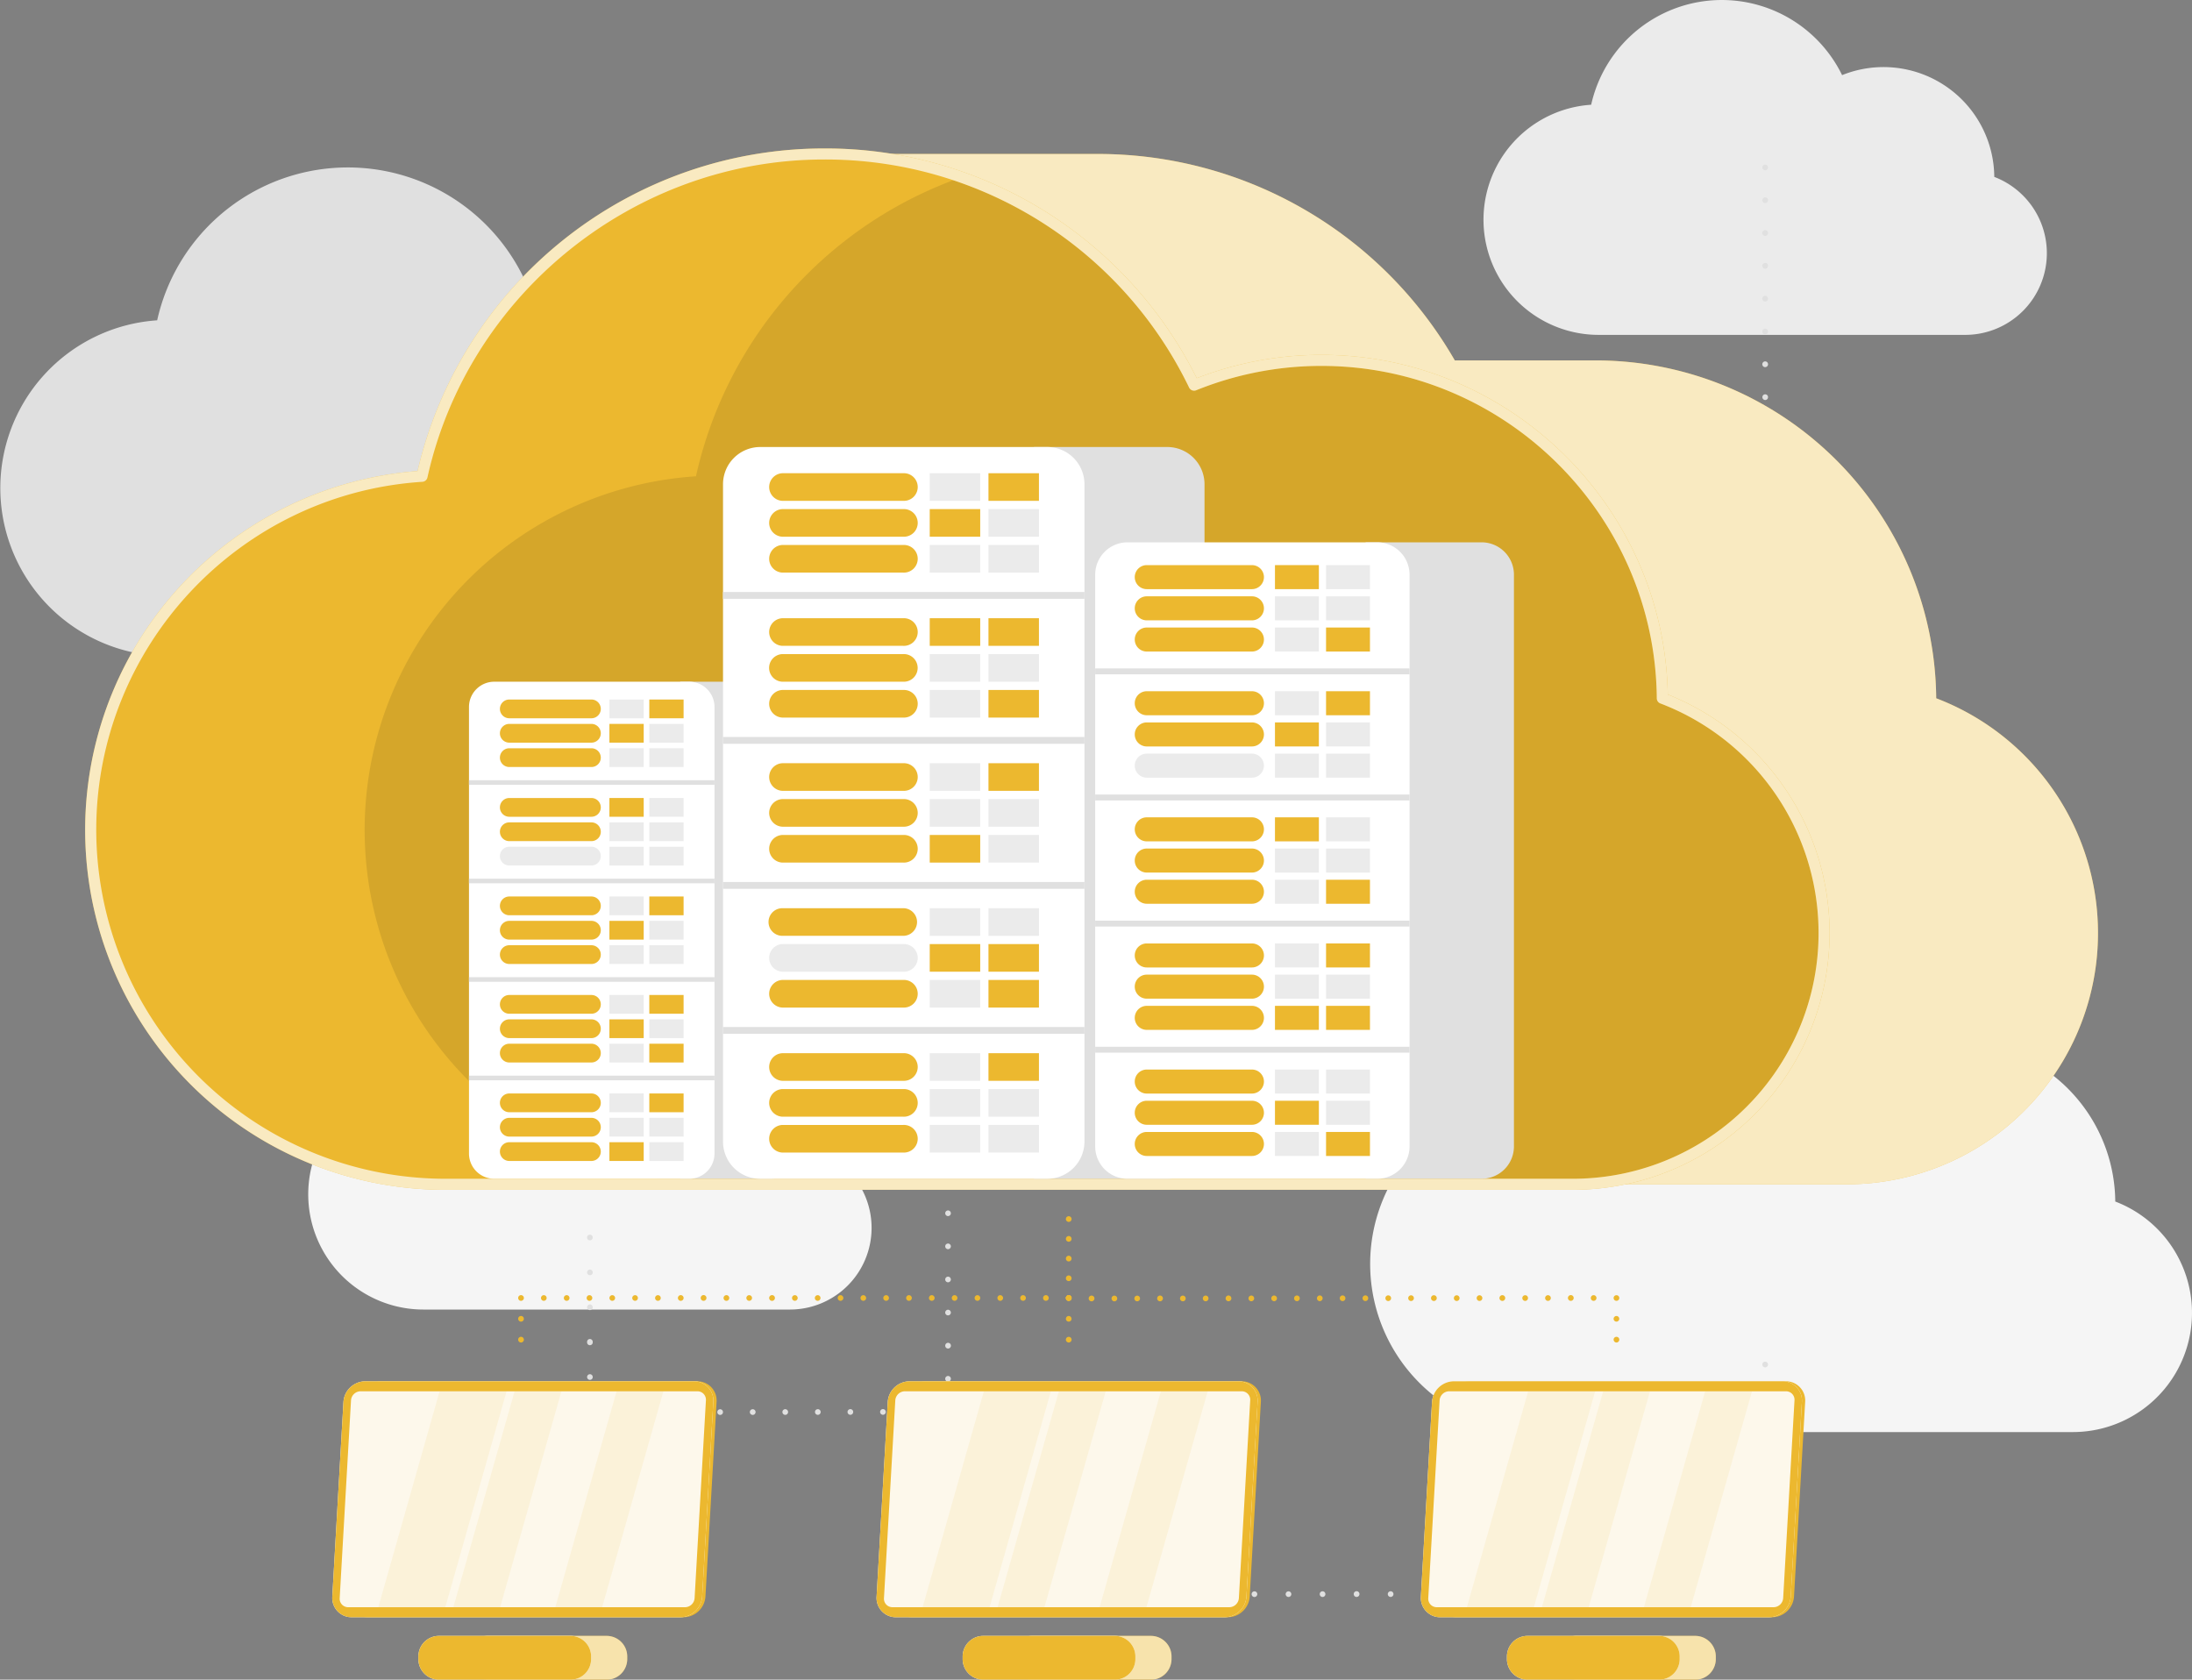 <svg xmlns="http://www.w3.org/2000/svg" xmlns:xlink="http://www.w3.org/1999/xlink" width="697.627" height="534.558" viewBox="0 0 697.627 534.558"><rect x="0" y="0" width="697.627" height="534.558" fill="#808080" stroke="none"/><defs><clipPath id="a"><rect width="697.627" height="534.558" fill="none"></rect></clipPath><clipPath id="c"><rect width="50.935" height="13.935" fill="none"></rect></clipPath><clipPath id="d"><rect width="116.57" height="68.726" fill="none"></rect></clipPath><clipPath id="e"><rect width="40.809" height="68.726" fill="none"></rect></clipPath><clipPath id="f"><rect width="34.387" height="68.726" fill="none"></rect></clipPath><clipPath id="h"><rect width="50.936" height="13.935" fill="none"></rect></clipPath><clipPath id="i"><rect width="116.569" height="68.726" fill="none"></rect></clipPath><clipPath id="j"><rect width="40.81" height="68.726" fill="none"></rect></clipPath><clipPath id="k"><rect width="34.386" height="68.726" fill="none"></rect></clipPath><clipPath id="n"><rect width="116.571" height="68.726" fill="none"></rect></clipPath><clipPath id="o"><rect width="40.808" height="68.726" fill="none"></rect></clipPath><clipPath id="r"><rect width="551.657" height="327.9" fill="none"></rect></clipPath><clipPath id="s"><path d="M121.405,129.654a112.78,112.78,0,0,0,7.34,225.321H487.657A79.956,79.956,0,0,0,516.128,200.3a108.436,108.436,0,0,0-149.021-99.646,131.054,131.054,0,0,0-245.7,29" transform="translate(-15.954 -27.078)" fill="none"></path></clipPath><clipPath id="t"><rect width="551.657" height="327.897" fill="none"></rect></clipPath><clipPath id="v"><rect width="555.17" height="331.412" fill="none"></rect></clipPath></defs><g clip-path="url(#a)"><g clip-path="url(#a)"><path d="M237.253,111.612a51.437,51.437,0,0,0-70.688-47.266A62.164,62.164,0,0,0,50.02,78.1,53.5,53.5,0,0,0,53.5,184.98H223.749a37.927,37.927,0,0,0,13.5-73.368" transform="translate(0 23.844)" fill="#e0e0e0"></path><path d="M478.142,248.057a51.437,51.437,0,0,0-70.688-47.266,62.164,62.164,0,0,0-116.545,13.754,53.5,53.5,0,0,0,3.482,106.879H464.638a37.927,37.927,0,0,0,13.5-73.368" transform="translate(195.064 134.332)" fill="#f5f5f5"></path><path d="M336.966,138.213A26.676,26.676,0,0,0,300.3,113.7a32.243,32.243,0,0,0-60.45,7.134,27.747,27.747,0,0,0,1.806,55.435h88.3a19.672,19.672,0,0,0,7.006-38.054" transform="translate(173.216 77.41)" fill="#e0e0e0"></path><path d="M423.451,56.3a35.244,35.244,0,0,0-48.437-32.388,42.6,42.6,0,0,0-79.86,9.425,36.657,36.657,0,0,0,2.387,73.236H414.2A25.989,25.989,0,0,0,423.451,56.3" transform="translate(211.252)" fill="#ebebeb"></path><path d="M216.772,227.7a35.244,35.244,0,0,0-48.437-32.388,42.6,42.6,0,0,0-79.86,9.425,36.657,36.657,0,0,0,2.387,73.236H207.519a25.989,25.989,0,0,0,9.253-50.273" transform="translate(43.89 138.79)" fill="#f5f5f5"></path><path d="M69.349,103.155a.926.926,0,0,1-.635-.271.773.773,0,0,1-.2-.29.784.784,0,0,1-.072-.344.863.863,0,0,1,.072-.362.773.773,0,0,1,.2-.29.952.952,0,0,1,.977-.2,1.145,1.145,0,0,1,.291.2.889.889,0,0,1,.271.652.811.811,0,0,1-.072.344.8.8,0,0,1-.2.29.922.922,0,0,1-.633.271" transform="translate(55.424 82.063)" fill="#e0e0e0"></path><path d="M68.444,137.674a.906.906,0,0,1,.9-.9.9.9,0,0,1,0,1.81.906.906,0,0,1-.9-.9m0-9.972a.906.906,0,0,1,.9-.9.9.9,0,0,1,.9.9.909.909,0,0,1-.9.9.918.918,0,0,1-.9-.9m0-9.972a.906.906,0,0,1,.9-.9.9.9,0,0,1,.9.9.909.909,0,0,1-.9.9.918.918,0,0,1-.9-.9m0-9.972a.906.906,0,0,1,.9-.9.9.9,0,0,1,.9.9.909.909,0,0,1-.9.9.918.918,0,0,1-.9-.9" transform="translate(55.424 86.527)" fill="#e0e0e0"></path><path d="M69.349,130.7a.779.779,0,0,1-.344-.072.947.947,0,0,1-.489-.489.734.734,0,0,1-.072-.344.784.784,0,0,1,.072-.344.654.654,0,0,1,.2-.29.834.834,0,0,1,.291-.2.9.9,0,0,1,.686,0,.818.818,0,0,1,.291.2.673.673,0,0,1,.2.29.811.811,0,0,1,.072.344.849.849,0,0,1-.271.633.639.639,0,0,1-.291.2.727.727,0,0,1-.342.072" transform="translate(55.424 104.376)" fill="#e0e0e0"></path><path d="M229.4,129.8a.9.9,0,0,1,.889-.9.923.923,0,0,1,.921.9.911.911,0,0,1-.921.9.893.893,0,0,1-.889-.9m-11.058,0a.9.9,0,1,1,1.792,0,.9.9,0,1,1-1.792,0m-11.056,0a.906.906,0,0,1,.9-.9.921.921,0,0,1,.9.9.909.909,0,0,1-.9.9.9.9,0,0,1-.9-.9m-11.076,0a.918.918,0,0,1,.9-.9.909.909,0,0,1,.9.9.9.9,0,0,1-.9.9.906.906,0,0,1-.9-.9m-11.059,0a.921.921,0,0,1,.9-.9.906.906,0,0,1,.9.9.9.9,0,0,1-.9.9.909.909,0,0,1-.9-.9m-11.058,0a.9.9,0,0,1,1.81,0,.9.9,0,1,1-1.81,0m-11.056,0a.9.9,0,0,1,1.81,0,.9.9,0,1,1-1.81,0m-11.059,0a.907.907,0,0,1,.9-.9.918.918,0,0,1,.9.9.906.906,0,0,1-.9.9.9.9,0,0,1-.9-.9m-11.058,0a.909.909,0,0,1,.9-.9.919.919,0,0,1,.9.9.908.908,0,0,1-.9.9.9.9,0,0,1-.9-.9m-11.058,0a.907.907,0,0,1,.9-.9.919.919,0,0,1,.9.9.908.908,0,0,1-.9.9.9.9,0,0,1-.9-.9m-11.076,0a.914.914,0,1,1,.9.9.908.908,0,0,1-.9-.9m-11.038,0a.895.895,0,1,1,1.79,0,.895.895,0,1,1-1.79,0m-11.076,0a.918.918,0,0,1,.9-.9.909.909,0,0,1,.9.9.9.9,0,0,1-.9.9.906.906,0,0,1-.9-.9m-11.059,0a.921.921,0,0,1,.9-.9.906.906,0,0,1,.9.9.9.9,0,0,1-.9.9.909.909,0,0,1-.9-.9m-11.058,0a.919.919,0,0,1,.9-.9.907.907,0,0,1,.9.9.9.9,0,0,1-.9.9.908.908,0,0,1-.9-.9" transform="translate(60.371 104.374)" fill="#e0e0e0"></path><path d="M167.129,130.7a.727.727,0,0,1-.342-.072.79.79,0,0,1-.308-.2.816.816,0,0,1-.183-.29.757.757,0,0,1-.072-.344.981.981,0,0,1,.255-.633.79.79,0,0,1,.308-.2.9.9,0,0,1,.686,0,.648.648,0,0,1,.291.2,1.116,1.116,0,0,1,.2.29,1.17,1.17,0,0,1,.072.344.928.928,0,0,1-.27.633.649.649,0,0,1-.291.2.774.774,0,0,1-.344.072" transform="translate(134.602 104.376)" fill="#e0e0e0"></path><path d="M166.224,162.434a.9.9,0,0,1,.9-.9.908.908,0,0,1,.9.9.92.92,0,0,1-.9.9.909.909,0,0,1-.9-.9m0-10.786a.9.9,0,0,1,.9-.9.9.9,0,1,1,0,1.81.9.9,0,0,1-.9-.9m0-10.786a.909.909,0,0,1,.9-.9.92.92,0,0,1,.9.9.908.908,0,0,1-.9.9.9.9,0,0,1-.9-.9m0-10.768a.9.9,0,0,1,.9-.9.9.9,0,1,1,0,1.81.9.9,0,0,1-.9-.9m0-10.786a.909.909,0,0,1,.9-.9.92.92,0,0,1,.9.9.908.908,0,0,1-.9.9.9.9,0,0,1-.9-.9m0-10.768a.9.9,0,0,1,.9-.9.908.908,0,0,1,.9.9.92.92,0,0,1-.9.9.909.909,0,0,1-.9-.9m0-10.786a.909.909,0,0,1,.9-.9.92.92,0,0,1,.9.9.908.908,0,0,1-.9.9.9.9,0,0,1-.9-.9m0-10.768a.9.9,0,0,1,.9-.9.908.908,0,0,1,.9.9.92.92,0,0,1-.9.9.909.909,0,0,1-.9-.9m0-10.786a.9.9,0,0,1,.9-.9.9.9,0,1,1,0,1.81.9.9,0,0,1-.9-.9" transform="translate(134.602 60.97)" fill="#e0e0e0"></path><path d="M167.129,71.16a1.047,1.047,0,0,1-.342-.072,1.662,1.662,0,0,1-.308-.2,1.015,1.015,0,0,1-.183-.29.811.811,0,0,1-.072-.344.892.892,0,0,1,.072-.362,1.015,1.015,0,0,1,.183-.29,1.662,1.662,0,0,1,.308-.2.9.9,0,0,1,.686,0,1.179,1.179,0,0,1,.291.2,1.009,1.009,0,0,1,.27.652.924.924,0,0,1-.9.9" transform="translate(134.602 56.146)" fill="#e0e0e0"></path><path d="M410.6,70.257a.911.911,0,0,1,.9-.923.914.914,0,0,1,0,1.828.908.908,0,0,1-.9-.9m-10.84,0a.9.9,0,1,1,.9.9.911.911,0,0,1-.9-.9m-10.841,0a.923.923,0,0,1,.9-.923.914.914,0,1,1-.9.923m-10.822,0a.9.9,0,1,1,.9.9.911.911,0,0,1-.9-.9m-10.839,0a.91.91,0,0,1,.9-.923.914.914,0,0,1,0,1.828.906.906,0,0,1-.9-.9m-10.842,0a.9.9,0,1,1,.9.9.912.912,0,0,1-.9-.9m-10.84,0a.924.924,0,0,1,.9-.923.914.914,0,0,1,0,1.828.921.921,0,0,1-.9-.9m-10.821,0a.91.91,0,0,1,.9-.923.914.914,0,0,1,0,1.828.906.906,0,0,1-.9-.9m-10.842,0a.912.912,0,0,1,.9-.923.914.914,0,0,1,0,1.828.908.908,0,0,1-.9-.9m-10.84,0a.924.924,0,0,1,.9-.923.914.914,0,0,1,0,1.828.921.921,0,0,1-.9-.9m-10.84,0a.927.927,0,0,1,.925-.923.914.914,0,0,1,0,1.828.924.924,0,0,1-.925-.9m-10.822,0a.912.912,0,0,1,.9-.923.914.914,0,0,1,0,1.828.908.908,0,0,1-.9-.9m-10.84,0a.9.9,0,1,1,.9.9.912.912,0,0,1-.9-.9m-10.841,0a.923.923,0,0,1,.9-.923.914.914,0,1,1-.9.923m-10.839,0a.913.913,0,1,1,.9.9.922.922,0,0,1-.9-.9m-10.824,0a.912.912,0,0,1,.9-.923.914.914,0,0,1,0,1.828.908.908,0,0,1-.9-.9m-10.84,0a.913.913,0,0,1,.9-.923.914.914,0,0,1,0,1.828.909.909,0,0,1-.9-.9m-10.839,0a.922.922,0,0,1,.9-.923.914.914,0,1,1-.9.923m-10.824,0a.9.9,0,1,1,.9.9.912.912,0,0,1-.9-.9m-10.84,0a.913.913,0,0,1,.9-.923.914.914,0,0,1,0,1.828.909.909,0,0,1-.9-.9m-10.84,0a.9.9,0,1,1,.9.9.912.912,0,0,1-.9-.9m-10.84,0a.923.923,0,0,1,.9-.923.914.914,0,1,1-.9.923m-10.822,0a.911.911,0,0,1,.9-.923.914.914,0,0,1,0,1.828.908.908,0,0,1-.9-.9" transform="translate(139.453 56.144)" fill="#e0e0e0"></path><path d="M310.829,71.157a.9.9,0,0,1-.9-.9.975.975,0,0,1,.255-.652,1.562,1.562,0,0,1,.288-.2.948.948,0,0,1,1,.2,1.229,1.229,0,0,1,.2.308,1.054,1.054,0,0,1,.054.344.911.911,0,0,1-.252.633.93.93,0,0,1-.635.271" transform="translate(250.966 56.149)" fill="#e0e0e0"></path><path d="M309.914,87.831a.914.914,0,1,1,.9.9.9.9,0,0,1-.9-.9m0-10.442a.914.914,0,1,1,.9.923.92.92,0,0,1-.9-.923m0-10.442a.914.914,0,1,1,.9.9.908.908,0,0,1-.9-.9m0-10.442a.914.914,0,1,1,.9.9.908.908,0,0,1-.9-.9m0-10.442a.914.914,0,1,1,.9.9.908.908,0,0,1-.9-.9m0-10.442a.914.914,0,1,1,.9.9.908.908,0,0,1-.9-.9" transform="translate(250.958 28.11)" fill="#e0e0e0"></path><path d="M310.829,30.748a.882.882,0,0,1-.65-.271.9.9,0,0,1-.255-.633,1.053,1.053,0,0,1,.054-.344,1.22,1.22,0,0,1,.2-.29.929.929,0,0,1,1.285,0,.911.911,0,0,1,.252.633,1.054,1.054,0,0,1-.054.344,1.114,1.114,0,0,1-.2.29.9.9,0,0,1-.635.271" transform="translate(250.966 23.444)" fill="#e0e0e0"></path><path d="M104.157,218.919a.913.913,0,0,1-.652-.253.9.9,0,0,1-.2-.308,1.058,1.058,0,0,1-.072-.344.922.922,0,0,1,.271-.633.95.95,0,0,1,.994-.2,1.016,1.016,0,0,1,.291.2.912.912,0,0,1,.253.633,1.1,1.1,0,0,1-.054.344,1.289,1.289,0,0,1-.2.308.958.958,0,0,1-.291.181.771.771,0,0,1-.342.072" transform="translate(83.595 175.816)" fill="#e0e0e0"></path><path d="M103.244,257.459a.9.9,0,1,1,.9.9.908.908,0,0,1-.9-.9m0-11.112a.9.9,0,1,1,1.792,0,.9.9,0,1,1-1.792,0m0-11.094a.9.9,0,1,1,.9.9.908.908,0,0,1-.9-.9m0-11.094a.9.9,0,1,1,.9.9.907.907,0,0,1-.9-.9" transform="translate(83.603 180.783)" fill="#e0e0e0"></path><path d="M104.157,249.592a.858.858,0,0,1-.652-.271.827.827,0,0,1-.2-.29,1.058,1.058,0,0,1-.072-.344,1.168,1.168,0,0,1,.072-.344.827.827,0,0,1,.2-.29.916.916,0,0,1,.994-.2.75.75,0,0,1,.291.2,1.166,1.166,0,0,1,.2.29,1.2,1.2,0,0,1,.054.344,1.1,1.1,0,0,1-.054.344,1.167,1.167,0,0,1-.2.29.75.75,0,0,1-.291.2.771.771,0,0,1-.342.072" transform="translate(83.595 200.648)" fill="#e0e0e0"></path><path d="M202.221,248.689a.908.908,0,0,1,.9-.9.9.9,0,0,1,0,1.81.908.908,0,0,1-.9-.9m-10.35,0a.9.9,0,0,1,.9-.9.9.9,0,0,1,0,1.81.9.9,0,0,1-.9-.9m-10.372,0a.909.909,0,0,1,.9-.9.9.9,0,0,1,0,1.81.909.909,0,0,1-.9-.9m-10.352,0a.9.9,0,0,1,.9-.9.9.9,0,0,1,0,1.81.9.9,0,0,1-.9-.9m-10.37,0a.9.9,0,0,1,.9-.9.9.9,0,0,1,0,1.81.9.9,0,0,1-.9-.9m-10.37,0a.912.912,0,0,1,.923-.9.905.905,0,0,1,0,1.81.911.911,0,0,1-.923-.9m-10.35,0a.9.9,0,0,1,.9-.9.9.9,0,0,1,0,1.81.9.9,0,0,1-.9-.9m-10.372,0a.909.909,0,0,1,.9-.9.9.9,0,1,1,0,1.81.909.909,0,0,1-.9-.9m-10.352,0a.9.9,0,0,1,.9-.9.9.9,0,1,1,0,1.81.9.9,0,0,1-.9-.9m-10.37,0a.908.908,0,0,1,.9-.9.9.9,0,0,1,0,1.81.908.908,0,0,1-.9-.9" transform="translate(88.235 200.647)" fill="#e0e0e0"></path><path d="M167.129,249.592a.727.727,0,0,1-.342-.072.791.791,0,0,1-.308-.2.816.816,0,0,1-.183-.29.757.757,0,0,1-.072-.344.906.906,0,0,1,.255-.633.79.79,0,0,1,.308-.2.9.9,0,0,1,.686,0,.648.648,0,0,1,.291.2.928.928,0,0,1,.27.633.785.785,0,0,1-.072.344.824.824,0,0,1-.2.29.649.649,0,0,1-.291.2.774.774,0,0,1-.344.072" transform="translate(134.602 200.649)" fill="#e0e0e0"></path><path d="M166.224,304.16a.9.9,0,0,1,.9-.9.908.908,0,0,1,.9.9.92.92,0,0,1-.9.9.909.909,0,0,1-.9-.9m0-10.533a.913.913,0,0,1,.9-.923.914.914,0,0,1,0,1.828.909.909,0,0,1-.9-.9m0-10.551a.909.909,0,0,1,.9-.9.92.92,0,0,1,.9.9.908.908,0,0,1-.9.9.9.9,0,0,1-.9-.9m0-10.533a.909.909,0,0,1,.9-.9.92.92,0,0,1,.9.9.908.908,0,0,1-.9.9.9.9,0,0,1-.9-.9m0-10.533a.9.9,0,0,1,.9-.9.908.908,0,0,1,.9.9.92.92,0,0,1-.9.9.909.909,0,0,1-.9-.9m0-10.533a.9.9,0,0,1,.9-.9.908.908,0,0,1,.9.9.92.92,0,0,1-.9.9.909.909,0,0,1-.9-.9m0-10.533a.9.9,0,0,1,.9-.9.908.908,0,0,1,.9.9.919.919,0,0,1-.9.9.909.909,0,0,1-.9-.9m0-10.551a.909.909,0,0,1,.9-.9.92.92,0,0,1,.9.9.908.908,0,0,1-.9.9.9.9,0,0,1-.9-.9m0-10.533a.9.9,0,0,1,.9-.9.9.9,0,1,1,0,1.81.9.9,0,0,1-.9-.9m0-10.533a.9.9,0,0,1,.9-.9.908.908,0,0,1,.9.9.92.92,0,0,1-.9.9.909.909,0,0,1-.9-.9m0-10.533a.9.9,0,0,1,.9-.9.908.908,0,0,1,.9.9.92.92,0,0,1-.9.9.909.909,0,0,1-.9-.9m0-10.551a.909.909,0,0,1,.9-.9.92.92,0,0,1,.9.9.908.908,0,0,1-.9.9.9.9,0,0,1-.9-.9m0-10.533a.9.9,0,0,1,.9-.9.9.9,0,1,1,0,1.81.9.9,0,0,1-.9-.9m0-10.533a.9.9,0,0,1,.9-.9.9.9,0,1,1,0,1.81.9.9,0,0,1-.9-.9" transform="translate(134.602 134.643)" fill="#e0e0e0"></path><path d="M167.129,162.262a1.047,1.047,0,0,1-.342-.072,1.068,1.068,0,0,1-.308-.2,1.015,1.015,0,0,1-.183-.29.81.81,0,0,1-.072-.344.95.95,0,0,1,.255-.652,1.014,1.014,0,0,1,.308-.181.9.9,0,0,1,.686,0,.8.8,0,0,1,.291.181,1.009,1.009,0,0,1,.27.652.784.784,0,0,1-.072.344,1.029,1.029,0,0,1-.2.29,1.18,1.18,0,0,1-.291.2,1.145,1.145,0,0,1-.344.072" transform="translate(134.602 129.932)" fill="#e0e0e0"></path><path d="M303.627,161.359a.906.906,0,0,1,.9-.9.9.9,0,0,1,.9.9.909.909,0,0,1-.9.9.918.918,0,0,1-.9-.9m-10.951,0a.915.915,0,0,1,1.83,0,.915.915,0,0,1-1.83,0m-10.947,0a.908.908,0,0,1,.9-.9.9.9,0,0,1,.9.9.907.907,0,0,1-.9.9.92.92,0,0,1-.9-.9m-10.933,0a.9.9,0,1,1,1.793,0,.9.9,0,1,1-1.793,0m-10.947,0a.9.9,0,0,1,.9-.9.909.909,0,0,1,.9.9.921.921,0,0,1-.9.9.906.906,0,0,1-.9-.9m-10.949,0a.9.9,0,0,1,.9-.9.909.909,0,0,1,.9.9.921.921,0,0,1-.9.9.906.906,0,0,1-.9-.9m-10.949,0a.9.9,0,0,1,.9-.9.909.909,0,0,1,.9.9.921.921,0,0,1-.9.9.908.908,0,0,1-.9-.9m-10.951,0a.909.909,0,0,1,.9-.9.9.9,0,0,1,.9.9.906.906,0,0,1-.9.9.921.921,0,0,1-.9-.9m-10.949,0a.9.9,0,1,1,1.81,0,.9.9,0,0,1-1.81,0m-10.947,0a.907.907,0,0,1,.9-.9.9.9,0,0,1,.9.9.908.908,0,0,1-.9.9.919.919,0,0,1-.9-.9m-10.949,0a.906.906,0,0,1,.9-.9.9.9,0,0,1,.9.9.907.907,0,0,1-.9.9.918.918,0,0,1-.9-.9m-10.931,0a.9.9,0,0,1,.9-.9.909.909,0,0,1,.9.9.921.921,0,0,1-.9.9.908.908,0,0,1-.9-.9m-10.949,0a.9.9,0,0,1,.9-.9.907.907,0,0,1,.9.9.919.919,0,0,1-.9.9.908.908,0,0,1-.9-.9" transform="translate(139.502 129.93)" fill="#e0e0e0"></path><path d="M251.809,162.268a.93.93,0,0,1-.635-.271,1.029,1.029,0,0,1-.2-.29,1.168,1.168,0,0,1-.072-.344,1.058,1.058,0,0,1,.072-.344.9.9,0,0,1,.2-.308.8.8,0,0,1,.291-.181.763.763,0,0,1,.686,0,1.014,1.014,0,0,1,.308.181.9.9,0,0,1,.183.308.734.734,0,0,1,.072.344.9.9,0,0,1-.255.633.994.994,0,0,1-.65.271" transform="translate(203.173 129.926)" fill="#e0e0e0"></path><path d="M250.9,170.386a.908.908,0,0,1,.9-.9.9.9,0,0,1,.9.9.909.909,0,0,1-.9.9.919.919,0,0,1-.9-.9m0-11.42a.908.908,0,0,1,.9-.9.9.9,0,1,1-.9.9m0-11.438a.919.919,0,0,1,.9-.9.909.909,0,0,1,.9.9.9.9,0,0,1-.9.9.908.908,0,0,1-.9-.9m0-11.42a.92.92,0,0,1,.9-.9.909.909,0,0,1,.9.9.9.9,0,0,1-.9.9.908.908,0,0,1-.9-.9" transform="translate(203.173 109.484)" fill="#e0e0e0"></path><path d="M251.809,130.7a.912.912,0,0,1-.635-.253,1.115,1.115,0,0,1-.2-.308,1.058,1.058,0,0,1-.072-.344,1.169,1.169,0,0,1,.072-.344.823.823,0,0,1,.2-.29.835.835,0,0,1,.291-.2.9.9,0,0,1,.686,0,.87.87,0,0,1,.308.2.816.816,0,0,1,.183.29.784.784,0,0,1,.072.344.871.871,0,0,1-.9.9" transform="translate(203.173 104.376)" fill="#e0e0e0"></path><path d="M310.829,241.263a.924.924,0,0,1-.65-.271.9.9,0,0,1-.255-.633.975.975,0,0,1,.255-.652.944.944,0,0,1,.994-.181,1,1,0,0,1,.291.181,1.229,1.229,0,0,1,.2.308,1.054,1.054,0,0,1,.054.344.911.911,0,0,1-.252.633.929.929,0,0,1-.635.271" transform="translate(250.966 193.903)" fill="#e0e0e0"></path><path d="M309.914,298.258a.914.914,0,1,1,.9.9.908.908,0,0,1-.9-.9m0-10.424a.914.914,0,0,1,1.828,0,.914.914,0,0,1-1.828,0m0-10.442a.914.914,0,1,1,.9.923.92.92,0,0,1-.9-.923m0-10.424a.914.914,0,1,1,.9.9.908.908,0,0,1-.9-.9m0-10.424a.914.914,0,1,1,.9.9.908.908,0,0,1-.9-.9m0-10.424a.914.914,0,0,1,1.828,0,.914.914,0,0,1-1.828,0" transform="translate(250.958 198.566)" fill="#e0e0e0"></path><path d="M310.829,281.588a.882.882,0,0,1-.65-.271.9.9,0,0,1-.255-.633,1.053,1.053,0,0,1,.054-.344,1.221,1.221,0,0,1,.2-.29.929.929,0,0,1,1.285,0,.911.911,0,0,1,.252.633,1.136,1.136,0,0,1-.054.344,1.114,1.114,0,0,1-.2.29.9.9,0,0,1-.635.271" transform="translate(250.966 226.565)" fill="#e0e0e0"></path><path d="M410.6,280.689a.9.9,0,0,1,.9-.9.9.9,0,0,1,0,1.81.9.9,0,0,1-.9-.9m-10.839,0a.9.9,0,0,1,.9-.9.9.9,0,1,1,0,1.81.9.9,0,0,1-.9-.9m-10.84,0a.9.9,0,1,1,.9.9.9.9,0,0,1-.9-.9m-10.841,0a.908.908,0,0,1,.9-.9.9.9,0,0,1,0,1.81.908.908,0,0,1-.9-.9m-10.822,0a.9.9,0,0,1,.9-.9.9.9,0,1,1,0,1.81.9.9,0,0,1-.9-.9m-10.841,0a.9.9,0,0,1,.9-.9.9.9,0,1,1,0,1.81.9.9,0,0,1-.9-.9m-10.84,0a.908.908,0,0,1,.9-.9.9.9,0,1,1,0,1.81.908.908,0,0,1-.9-.9m-10.84,0a.914.914,0,1,1,.923.9.911.911,0,0,1-.923-.9m-10.822,0a.9.9,0,0,1,.9-.9.9.9,0,1,1,0,1.81.9.9,0,0,1-.9-.9m-10.84,0a.9.9,0,1,1,.9.9.895.895,0,0,1-.9-.9m-10.84,0a.908.908,0,0,1,.9-.9.9.9,0,1,1,0,1.81.907.907,0,0,1-.9-.9m-10.841,0a.914.914,0,1,1,.9.9.908.908,0,0,1-.9-.9m-10.822,0a.9.9,0,0,1,.9-.9.9.9,0,0,1,0,1.81.9.9,0,0,1-.9-.9m-10.84,0a.9.9,0,1,1,.9.9.908.908,0,0,1-.9-.9m-10.841,0a.908.908,0,0,1,.9-.9.9.9,0,1,1,0,1.81.908.908,0,0,1-.9-.9m-10.822,0a.9.9,0,0,1,.9-.9.9.9,0,1,1,0,1.81.9.9,0,0,1-.9-.9m-10.84,0a.9.9,0,0,1,.9-.9.9.9,0,1,1,0,1.81.9.9,0,0,1-.9-.9m-10.841,0a.9.9,0,1,1,.9.9.9.9,0,0,1-.9-.9m-10.822,0a.9.9,0,1,1,.887.9.892.892,0,0,1-.887-.9m-10.84,0a.9.9,0,0,1,.9-.9.9.9,0,1,1,0,1.81.9.9,0,0,1-.9-.9m-10.842,0a.9.9,0,0,1,.9-.9.9.9,0,1,1,0,1.81.9.9,0,0,1-.9-.9m-10.839,0a.908.908,0,0,1,.9-.9.9.9,0,0,1,0,1.81.907.907,0,0,1-.9-.9m-10.84,0a.914.914,0,1,1,.9.9.906.906,0,0,1-.9-.9" transform="translate(139.445 226.559)" fill="#e0e0e0"></path><path d="M167.129,281.592a.727.727,0,0,1-.342-.072.79.79,0,0,1-.308-.2.931.931,0,0,1,0-1.267.79.79,0,0,1,.308-.2.9.9,0,0,1,.686,0,.648.648,0,0,1,.291.2,1.117,1.117,0,0,1,.2.29.853.853,0,0,1,0,.688,1.116,1.116,0,0,1-.2.29.649.649,0,0,1-.291.2.774.774,0,0,1-.344.072" transform="translate(134.602 226.561)" fill="#e0e0e0"></path><path d="M166.224,289.836a.9.9,0,0,1,.9-.9.9.9,0,1,1,0,1.81.9.9,0,0,1-.9-.9m0-11.583a.9.9,0,0,1,.9-.9.9.9,0,1,1,0,1.81.9.9,0,0,1-.9-.9m0-11.582a.9.9,0,0,1,.9-.9.9.9,0,1,1,0,1.81.9.9,0,0,1-.9-.9m0-11.583a.9.9,0,0,1,.9-.9.9.9,0,1,1,0,1.81.9.9,0,0,1-.9-.9" transform="translate(134.602 205.829)" fill="#e0e0e0"></path><path d="M167.129,249.592a.727.727,0,0,1-.342-.072.791.791,0,0,1-.308-.2.816.816,0,0,1-.183-.29.757.757,0,0,1-.072-.344.906.906,0,0,1,.255-.633.79.79,0,0,1,.308-.2.9.9,0,0,1,.686,0,.648.648,0,0,1,.291.2.928.928,0,0,1,.27.633.785.785,0,0,1-.072.344.824.824,0,0,1-.2.29.649.649,0,0,1-.291.2.774.774,0,0,1-.344.072" transform="translate(134.602 200.649)" fill="#e0e0e0"></path><path d="M167.129,130.7a.727.727,0,0,1-.342-.072.79.79,0,0,1-.308-.2.816.816,0,0,1-.183-.29.757.757,0,0,1-.072-.344.981.981,0,0,1,.255-.633.79.79,0,0,1,.308-.2.9.9,0,0,1,.686,0,.648.648,0,0,1,.291.2,1.116,1.116,0,0,1,.2.29,1.17,1.17,0,0,1,.072.344.928.928,0,0,1-.27.633.649.649,0,0,1-.291.2.774.774,0,0,1-.344.072" transform="translate(134.602 104.376)" fill="#e0e0e0"></path><path d="M166.224,170.386a.913.913,0,0,1,.9-.923.914.914,0,0,1,0,1.828.909.909,0,0,1-.9-.9m0-11.42a.9.9,0,0,1,.9-.9.908.908,0,0,1,.9.9.92.92,0,0,1-.9.9.909.909,0,0,1-.9-.9m0-11.438a.909.909,0,0,1,.9-.9.92.92,0,0,1,.9.9.908.908,0,0,1-.9.9.9.9,0,0,1-.9-.9m0-11.42a.909.909,0,0,1,.9-.9.92.92,0,0,1,.9.9.908.908,0,0,1-.9.9.9.9,0,0,1-.9-.9" transform="translate(134.602 109.484)" fill="#e0e0e0"></path><path d="M167.129,162.262a1.047,1.047,0,0,1-.342-.072,1.068,1.068,0,0,1-.308-.2,1.015,1.015,0,0,1-.183-.29.81.81,0,0,1-.072-.344.95.95,0,0,1,.255-.652,1.014,1.014,0,0,1,.308-.181.9.9,0,0,1,.686,0,.8.8,0,0,1,.291.181,1.009,1.009,0,0,1,.27.652.784.784,0,0,1-.072.344,1.029,1.029,0,0,1-.2.29,1.18,1.18,0,0,1-.291.2,1.145,1.145,0,0,1-.344.072" transform="translate(134.602 129.932)" fill="#e0e0e0"></path><path d="M61.251,311.429l3.549-61.97a7.033,7.033,0,0,1,6.933-6.557H172.291a6.124,6.124,0,0,1,6.182,6.557l-3.549,61.97a7.033,7.033,0,0,1-6.933,6.557H67.433a6.124,6.124,0,0,1-6.182-6.557" transform="translate(49.59 196.694)" fill="#ecb82f"></path><path d="M58.443,311.429l3.549-61.97a7.033,7.033,0,0,1,6.933-6.557h104.6a6.123,6.123,0,0,1,6.18,6.557l-3.549,61.97a7.033,7.033,0,0,1-6.933,6.557H64.625a6.124,6.124,0,0,1-6.182-6.557" transform="translate(47.316 196.694)" fill="#fff"></path><path d="M58.443,311.429l3.549-61.97a7.033,7.033,0,0,1,6.933-6.557h104.6a6.123,6.123,0,0,1,6.18,6.557l-3.549,61.97a7.033,7.033,0,0,1-6.933,6.557H64.625a6.124,6.124,0,0,1-6.182-6.557" transform="translate(47.316 196.694)" fill="#ecb82f"></path><path d="M82.159,295.052v-.82a6.557,6.557,0,0,1,6.557-6.557h37.822a6.557,6.557,0,0,1,6.557,6.557v.82a6.557,6.557,0,0,1-6.557,6.557H88.716a6.557,6.557,0,0,1-6.557-6.557" transform="translate(66.53 232.949)" fill="#ecb82f"></path><g transform="translate(148.689 520.623)" opacity="0.6"><g clip-path="url(#c)"><path d="M82.159,295.052v-.82a6.557,6.557,0,0,1,6.557-6.557h37.822a6.557,6.557,0,0,1,6.557,6.557v.82a6.557,6.557,0,0,1-6.557,6.557H88.716a6.557,6.557,0,0,1-6.557-6.557" transform="translate(-82.159 -287.674)" fill="#fff"></path></g></g><path d="M73.574,295.052v-.82a6.555,6.555,0,0,1,6.555-6.557h41.86a6.559,6.559,0,0,1,6.559,6.557v.82a6.559,6.559,0,0,1-6.559,6.557H80.129a6.555,6.555,0,0,1-6.555-6.557" transform="translate(59.578 232.949)" fill="#fff"></path><path d="M73.574,295.052v-.82a6.555,6.555,0,0,1,6.555-6.557h41.86a6.559,6.559,0,0,1,6.559,6.557v.82a6.559,6.559,0,0,1-6.559,6.557H80.129a6.555,6.555,0,0,1-6.555-6.557" transform="translate(59.578 232.949)" fill="#ecb82f"></path><g transform="translate(108.103 442.774)" opacity="0.9"><g clip-path="url(#d)"><path d="M169.636,313.384H62.464a2.7,2.7,0,0,1-2.726-2.892l3.605-62.942a3.1,3.1,0,0,1,3.057-2.892H173.572a2.7,2.7,0,0,1,2.725,2.892l-3.605,62.942a3.1,3.1,0,0,1-3.057,2.892" transform="translate(-59.733 -244.659)" fill="#fff"></path></g></g><g transform="translate(120.409 442.774)" opacity="0.1"><g clip-path="url(#e)"><path d="M87.845,313.384H66.533l19.5-68.726h21.312Z" transform="translate(-66.533 -244.658)" fill="#ecb82f"></path></g></g><g transform="translate(144.284 442.774)" opacity="0.1"><g clip-path="url(#f)"><path d="M94.616,313.384H79.725l19.5-68.726h14.889Z" transform="translate(-79.726 -244.658)" fill="#ecb82f"></path></g></g><g transform="translate(176.747 442.774)" opacity="0.1"><g clip-path="url(#f)"><path d="M112.554,313.384H97.663l19.5-68.726H132.05Z" transform="translate(-97.664 -244.658)" fill="#ecb82f"></path></g></g><path d="M156.967,311.429l3.549-61.97a7.033,7.033,0,0,1,6.933-6.557H268.007a6.124,6.124,0,0,1,6.182,6.557l-3.549,61.97a7.033,7.033,0,0,1-6.933,6.557H163.149a6.124,6.124,0,0,1-6.182-6.557" transform="translate(127.097 196.694)" fill="#ecb82f"></path><path d="M154.159,311.429l3.549-61.97a7.033,7.033,0,0,1,6.933-6.557h104.6a6.123,6.123,0,0,1,6.18,6.557l-3.549,61.97a7.033,7.033,0,0,1-6.933,6.557H160.341a6.124,6.124,0,0,1-6.182-6.557" transform="translate(124.824 196.694)" fill="#fff"></path><path d="M154.159,311.429l3.549-61.97a7.033,7.033,0,0,1,6.933-6.557h104.6a6.123,6.123,0,0,1,6.18,6.557l-3.549,61.97a7.033,7.033,0,0,1-6.933,6.557H160.341a6.124,6.124,0,0,1-6.182-6.557" transform="translate(124.824 196.694)" fill="#ecb82f"></path><path d="M177.876,295.052v-.82a6.557,6.557,0,0,1,6.557-6.557h37.822a6.557,6.557,0,0,1,6.557,6.557v.82a6.557,6.557,0,0,1-6.557,6.557H184.433a6.557,6.557,0,0,1-6.557-6.557" transform="translate(144.038 232.949)" fill="#ecb82f"></path><g transform="translate(321.914 520.623)" opacity="0.6"><g clip-path="url(#h)"><path d="M177.876,295.052v-.82a6.557,6.557,0,0,1,6.557-6.557h37.822a6.557,6.557,0,0,1,6.557,6.557v.82a6.557,6.557,0,0,1-6.557,6.557H184.433a6.557,6.557,0,0,1-6.557-6.557" transform="translate(-177.876 -287.674)" fill="#fff"></path></g></g><path d="M169.29,295.052v-.82a6.557,6.557,0,0,1,6.557-6.557H217.7a6.558,6.558,0,0,1,6.559,6.557v.82a6.558,6.558,0,0,1-6.559,6.557H175.847a6.557,6.557,0,0,1-6.557-6.557" transform="translate(137.085 232.949)" fill="#fff"></path><path d="M169.29,295.052v-.82a6.557,6.557,0,0,1,6.557-6.557H217.7a6.558,6.558,0,0,1,6.559,6.557v.82a6.558,6.558,0,0,1-6.559,6.557H175.847a6.557,6.557,0,0,1-6.557-6.557" transform="translate(137.085 232.949)" fill="#ecb82f"></path><g transform="translate(281.328 442.774)" opacity="0.9"><g clip-path="url(#i)"><path d="M265.352,313.384H158.18a2.7,2.7,0,0,1-2.726-2.892l3.605-62.942a3.1,3.1,0,0,1,3.057-2.892H269.288a2.7,2.7,0,0,1,2.725,2.892l-3.605,62.942a3.1,3.1,0,0,1-3.057,2.892" transform="translate(-155.451 -244.659)" fill="#fff"></path></g></g><g transform="translate(293.633 442.774)" opacity="0.1"><g clip-path="url(#j)"><path d="M183.561,313.384H162.25l19.5-68.726h21.312Z" transform="translate(-162.249 -244.658)" fill="#ecb82f"></path></g></g><g transform="translate(317.509 442.774)" opacity="0.1"><g clip-path="url(#k)"><path d="M190.332,313.384H175.441l19.5-68.726h14.889Z" transform="translate(-175.443 -244.658)" fill="#ecb82f"></path></g></g><g transform="translate(349.972 442.774)" opacity="0.1"><g clip-path="url(#k)"><path d="M208.27,313.384H193.379l19.5-68.726h14.889Z" transform="translate(-193.381 -244.658)" fill="#ecb82f"></path></g></g><path d="M252.684,311.429l3.549-61.97a7.033,7.033,0,0,1,6.933-6.557H363.724a6.124,6.124,0,0,1,6.182,6.557l-3.549,61.97a7.033,7.033,0,0,1-6.933,6.557H258.866a6.124,6.124,0,0,1-6.182-6.557" transform="translate(204.606 196.694)" fill="#ecb82f"></path><path d="M249.876,311.429l3.549-61.97a7.033,7.033,0,0,1,6.933-6.557h104.6a6.123,6.123,0,0,1,6.18,6.557l-3.549,61.97a7.031,7.031,0,0,1-6.933,6.557H256.058a6.124,6.124,0,0,1-6.182-6.557" transform="translate(202.332 196.694)" fill="#fff"></path><path d="M249.876,311.429l3.549-61.97a7.033,7.033,0,0,1,6.933-6.557h104.6a6.123,6.123,0,0,1,6.18,6.557l-3.549,61.97a7.031,7.031,0,0,1-6.933,6.557H256.058a6.124,6.124,0,0,1-6.182-6.557" transform="translate(202.332 196.694)" fill="#ecb82f"></path><path d="M273.592,295.052v-.82a6.557,6.557,0,0,1,6.557-6.557h37.822a6.557,6.557,0,0,1,6.557,6.557v.82a6.557,6.557,0,0,1-6.557,6.557H280.149a6.557,6.557,0,0,1-6.557-6.557" transform="translate(221.545 232.949)" fill="#ecb82f"></path><g transform="translate(495.137 520.623)" opacity="0.6"><g clip-path="url(#h)"><path d="M273.592,295.052v-.82a6.557,6.557,0,0,1,6.557-6.557h37.822a6.557,6.557,0,0,1,6.557,6.557v.82a6.557,6.557,0,0,1-6.557,6.557H280.149a6.557,6.557,0,0,1-6.557-6.557" transform="translate(-273.592 -287.674)" fill="#fff"></path></g></g><path d="M265.006,295.052v-.82a6.557,6.557,0,0,1,6.557-6.557h41.858a6.558,6.558,0,0,1,6.559,6.557v.82a6.558,6.558,0,0,1-6.559,6.557H271.563a6.557,6.557,0,0,1-6.557-6.557" transform="translate(214.593 232.949)" fill="#fff"></path><path d="M265.006,295.052v-.82a6.557,6.557,0,0,1,6.557-6.557h41.858a6.558,6.558,0,0,1,6.559,6.557v.82a6.558,6.558,0,0,1-6.559,6.557H271.563a6.557,6.557,0,0,1-6.557-6.557" transform="translate(214.593 232.949)" fill="#ecb82f"></path><g transform="translate(454.552 442.774)" opacity="0.9"><g clip-path="url(#n)"><path d="M361.069,313.384H253.9a2.7,2.7,0,0,1-2.725-2.892l3.605-62.942a3.1,3.1,0,0,1,3.057-2.892H365.005a2.7,2.7,0,0,1,2.726,2.892l-3.605,62.942a3.1,3.1,0,0,1-3.057,2.892" transform="translate(-251.166 -244.659)" fill="#fff"></path></g></g><g transform="translate(466.858 442.774)" opacity="0.1"><g clip-path="url(#o)"><path d="M279.278,313.384H257.966l19.5-68.726h21.312Z" transform="translate(-257.966 -244.658)" fill="#ecb82f"></path></g></g><g transform="translate(490.732 442.774)" opacity="0.1"><g clip-path="url(#f)"><path d="M286.048,313.384H271.158l19.5-68.726h14.889Z" transform="translate(-271.158 -244.658)" fill="#ecb82f"></path></g></g><g transform="translate(523.196 442.774)" opacity="0.1"><g clip-path="url(#f)"><path d="M303.986,313.384H289.1l19.5-68.726h14.889Z" transform="translate(-289.096 -244.658)" fill="#ecb82f"></path></g></g><path d="M92.029,236.9a1.058,1.058,0,0,1-.344-.072,1.8,1.8,0,0,1-.308-.2.972.972,0,0,1-.181-.29.84.84,0,0,1-.072-.344.916.916,0,0,1,.253-.652.953.953,0,0,1,1-.2.827.827,0,0,1,.29.2.758.758,0,0,1,.2.29.81.81,0,0,1,.072.362.84.84,0,0,1-.072.344.758.758,0,0,1-.2.29.9.9,0,0,1-.633.271" transform="translate(73.789 190.36)" fill="#ecb82f"></path><path d="M91.124,232.319a.9.9,0,0,1,1.81,0,.9.9,0,1,1-1.81,0" transform="translate(73.789 187.391)" fill="#ecb82f"></path><path d="M92.029,229.562a.918.918,0,0,1-.652-.271A.788.788,0,0,1,91.2,229a.735.735,0,0,1-.072-.344.9.9,0,0,1,.253-.633.918.918,0,0,1,1-.2.827.827,0,0,1,.29.2.643.643,0,0,1,.2.29.785.785,0,0,1,.072.344.735.735,0,0,1-.072.344.965.965,0,0,1-.489.489.784.784,0,0,1-.344.072" transform="translate(73.789 184.429)" fill="#ecb82f"></path><path d="M254.936,228.659a.9.9,0,1,1,.887.9.892.892,0,0,1-.887-.9m-7.275,0a.921.921,0,0,1,.9-.9.906.906,0,0,1,.9.9.9.9,0,0,1-.9.9.909.909,0,0,1-.9-.9m-7.257,0a.907.907,0,0,1,.9-.9.92.92,0,0,1,.9.9.908.908,0,0,1-.9.9.9.9,0,0,1-.9-.9m-7.255,0a.895.895,0,1,1,1.79,0,.895.895,0,1,1-1.79,0m-7.277,0a.921.921,0,0,1,.9-.9.908.908,0,0,1,.9.9.9.9,0,0,1-.9.9.909.909,0,0,1-.9-.9m-7.257,0a.907.907,0,0,1,.9-.9.919.919,0,0,1,.9.9.908.908,0,0,1-.9.9.9.9,0,0,1-.9-.9m-7.255,0a.906.906,0,0,1,.9-.9.921.921,0,0,1,.9.9.909.909,0,0,1-.9.9.9.9,0,0,1-.9-.9m-7.277,0a.921.921,0,0,1,.9-.9.908.908,0,0,1,.9.9.9.9,0,0,1-.9.9.909.909,0,0,1-.9-.9m-7.257,0a.908.908,0,0,1,.9-.9.92.92,0,0,1,.9.9.908.908,0,0,1-.9.9.9.9,0,0,1-.9-.9m-7.255,0a.906.906,0,0,1,.9-.9.921.921,0,0,1,.9.9.909.909,0,0,1-.9.9.9.9,0,0,1-.9-.9m-7.277,0a.921.921,0,0,1,.9-.9.908.908,0,0,1,.9.9.9.9,0,0,1-.9.9.909.909,0,0,1-.9-.9m-7.257,0a.908.908,0,0,1,.9-.9.92.92,0,0,1,.9.9.908.908,0,0,1-.9.9.9.9,0,0,1-.9-.9m-7.275,0a.915.915,0,0,1,1.83,0,.915.915,0,0,1-1.83,0m-7.257,0a.919.919,0,0,1,.9-.9.908.908,0,0,1,.9.9.9.9,0,0,1-.9.9.907.907,0,0,1-.9-.9m-7.257,0a.9.9,0,1,1,1.81,0,.9.9,0,1,1-1.81,0m-7.275,0a.914.914,0,1,1,.9.9.908.908,0,0,1-.9-.9m-7.257,0a.9.9,0,1,1,1.81,0,.9.9,0,0,1-1.81,0m-7.257,0a.908.908,0,0,1,.9-.9.92.92,0,0,1,.9.9.908.908,0,0,1-.9.9.9.9,0,0,1-.9-.9m-7.275,0a.92.92,0,0,1,.9-.9.908.908,0,0,1,.9.9.9.9,0,0,1-.9.9.908.908,0,0,1-.9-.9m-7.257,0a.92.92,0,0,1,.9-.9.908.908,0,0,1,.9.9.9.9,0,0,1-.9.9.908.908,0,0,1-.9-.9m-7.257,0a.908.908,0,0,1,.9-.9.92.92,0,0,1,.9.9.908.908,0,0,1-.9.9.9.9,0,0,1-.9-.9m-7.257,0a.9.9,0,1,1,.889.9.893.893,0,0,1-.889-.9m-7.275,0a.92.92,0,0,1,.9-.9.908.908,0,0,1,.9.9.9.9,0,0,1-.9.9.908.908,0,0,1-.9-.9" transform="translate(77.036 184.427)" fill="#ecb82f"></path><path d="M188.349,229.562a.734.734,0,0,1-.344-.072.8.8,0,0,1-.291-.181.835.835,0,0,1-.2-.308.735.735,0,0,1-.072-.344.785.785,0,0,1,.072-.344.773.773,0,0,1,.2-.29.834.834,0,0,1,.291-.2.9.9,0,0,1,.686,0,.818.818,0,0,1,.291.2.849.849,0,0,1,.271.633.758.758,0,0,1-.072.344.864.864,0,0,1-.2.308.781.781,0,0,1-.291.181.727.727,0,0,1-.342.072" transform="translate(151.786 184.429)" fill="#ecb82f"></path><path d="M188.349,229.562a.734.734,0,0,1-.344-.072.8.8,0,0,1-.291-.181.835.835,0,0,1-.2-.308.735.735,0,0,1-.072-.344.785.785,0,0,1,.072-.344.773.773,0,0,1,.2-.29.834.834,0,0,1,.291-.2.9.9,0,0,1,.686,0,.818.818,0,0,1,.291.2.849.849,0,0,1,.271.633.758.758,0,0,1-.072.344.864.864,0,0,1-.2.308.781.781,0,0,1-.291.181.727.727,0,0,1-.342.072" transform="translate(151.786 184.429)" fill="#ecb82f"></path><path d="M187.444,230.809a.906.906,0,0,1,.9-.9.9.9,0,1,1,0,1.81.906.906,0,0,1-.9-.9m0-6.28a.906.906,0,0,1,.9-.9.9.9,0,1,1,0,1.81.906.906,0,0,1-.9-.9m0-6.28a.906.906,0,0,1,.9-.9.9.9,0,1,1,0,1.81.906.906,0,0,1-.9-.9" transform="translate(151.786 175.998)" fill="#ecb82f"></path><path d="M188.349,215.685a.853.853,0,0,1-.635-.271.654.654,0,0,1-.2-.29.785.785,0,0,1-.072-.344.735.735,0,0,1,.072-.344.711.711,0,0,1,.2-.308.8.8,0,0,1,.291-.181.825.825,0,0,1,.686,0,.781.781,0,0,1,.291.181.864.864,0,0,1,.2.308.757.757,0,0,1,.072.344.811.811,0,0,1-.072.344.673.673,0,0,1-.2.29.849.849,0,0,1-.633.271" transform="translate(151.786 173.187)" fill="#ecb82f"></path><path d="M188.349,229.562a.734.734,0,0,1-.344-.072.8.8,0,0,1-.291-.181.835.835,0,0,1-.2-.308.735.735,0,0,1-.072-.344.785.785,0,0,1,.072-.344.773.773,0,0,1,.2-.29.834.834,0,0,1,.291-.2.9.9,0,0,1,.686,0,.818.818,0,0,1,.291.2.849.849,0,0,1,.271.633.758.758,0,0,1-.072.344.864.864,0,0,1-.2.308.781.781,0,0,1-.291.181.727.727,0,0,1-.342.072" transform="translate(151.786 184.429)" fill="#ecb82f"></path><path d="M187.444,232.319a.918.918,0,0,1,.9-.9.909.909,0,0,1,.9.9.9.9,0,0,1-.9.9.906.906,0,0,1-.9-.9" transform="translate(151.786 187.391)" fill="#ecb82f"></path><path d="M188.349,236.893a.926.926,0,0,1-.635-.271.774.774,0,0,1-.2-.29.811.811,0,0,1-.072-.362.785.785,0,0,1,.072-.344.774.774,0,0,1,.2-.29.927.927,0,0,1,1.269,0,.8.8,0,0,1,.2.29.811.811,0,0,1,.072.344.836.836,0,0,1-.072.362.8.8,0,0,1-.2.29.922.922,0,0,1-.633.271" transform="translate(151.786 190.364)" fill="#ecb82f"></path><path d="M284.669,236.893a.922.922,0,0,1-.633-.271,1.011,1.011,0,0,1-.271-.652.906.906,0,0,1,1.54-.633.773.773,0,0,1,.2.29.784.784,0,0,1,.072.344.924.924,0,0,1-.9.923" transform="translate(229.782 190.364)" fill="#ecb82f"></path><path d="M283.764,232.319a.919.919,0,0,1,.9-.9.907.907,0,0,1,.9.9.9.9,0,0,1-.9.9.908.908,0,0,1-.9-.9" transform="translate(229.782 187.391)" fill="#ecb82f"></path><path d="M284.669,229.558a.9.9,0,0,1-.633-.253,1.011,1.011,0,0,1-.271-.652.93.93,0,0,1,.271-.633.909.909,0,0,1,1.269,0,.854.854,0,0,1,.27.633.924.924,0,0,1-.27.652.905.905,0,0,1-.635.253" transform="translate(229.782 184.433)" fill="#ecb82f"></path><path d="M351.256,228.659a.9.9,0,0,1,.9-.9.9.9,0,0,1,0,1.81.9.9,0,0,1-.9-.9m-7.275,0a.914.914,0,1,1,.923.9.911.911,0,0,1-.923-.9m-7.257,0a.907.907,0,0,1,.9-.9.9.9,0,1,1,0,1.81.907.907,0,0,1-.9-.9m-7.257,0a.9.9,0,0,1,.9-.9.9.9,0,0,1,0,1.81.9.9,0,0,1-.9-.9m-7.275,0a.914.914,0,1,1,.9.9.908.908,0,0,1-.9-.9m-7.259,0a.909.909,0,0,1,.9-.9.9.9,0,0,1,0,1.81.909.909,0,0,1-.9-.9m-7.255,0a.9.9,0,0,1,.9-.9.9.9,0,0,1,0,1.81.9.9,0,0,1-.9-.9m-7.275,0a.914.914,0,1,1,.9.9.908.908,0,0,1-.9-.9m-7.257,0a.908.908,0,0,1,.9-.9.9.9,0,1,1,0,1.81.908.908,0,0,1-.9-.9m-7.257,0a.9.9,0,0,1,.9-.9.9.9,0,0,1,0,1.81.9.9,0,0,1-.9-.9m-7.275,0a.908.908,0,0,1,.9-.9.9.9,0,0,1,0,1.81.908.908,0,0,1-.9-.9m-7.257,0a.908.908,0,0,1,.9-.9.9.9,0,1,1,0,1.81.908.908,0,0,1-.9-.9m-7.257,0a.9.9,0,0,1,.9-.9.9.9,0,1,1,0,1.81.9.9,0,0,1-.9-.9m-7.275,0a.908.908,0,0,1,.9-.9.9.9,0,0,1,0,1.81.908.908,0,0,1-.9-.9m-7.257,0a.908.908,0,0,1,.9-.9.9.9,0,1,1,0,1.81.908.908,0,0,1-.9-.9m-7.257,0a.9.9,0,0,1,.9-.9.9.9,0,1,1,0,1.81.9.9,0,0,1-.9-.9m-7.275,0a.914.914,0,1,1,.9.9.906.906,0,0,1-.9-.9m-7.257,0a.908.908,0,0,1,.9-.9.9.9,0,1,1,0,1.81.908.908,0,0,1-.9-.9m-7.259,0a.9.9,0,0,1,.9-.9.9.9,0,1,1,0,1.81.9.9,0,0,1-.9-.9m-7.273,0a.914.914,0,1,1,.9.9.908.908,0,0,1-.9-.9m-7.257,0a.9.9,0,1,1,.9.9.9.9,0,0,1-.9-.9m-7.257,0a.9.9,0,0,1,.9-.9.9.9,0,1,1,0,1.81.9.9,0,0,1-.9-.9m-7.275,0a.914.914,0,1,1,.9.9.906.906,0,0,1-.9-.9" transform="translate(155.033 184.427)" fill="#ecb82f"></path><path d="M188.349,229.562a.734.734,0,0,1-.344-.072.8.8,0,0,1-.291-.181.835.835,0,0,1-.2-.308.735.735,0,0,1-.072-.344.785.785,0,0,1,.072-.344.773.773,0,0,1,.2-.29.834.834,0,0,1,.291-.2.9.9,0,0,1,.686,0,.818.818,0,0,1,.291.2.849.849,0,0,1,.271.633.758.758,0,0,1-.072.344.864.864,0,0,1-.2.308.781.781,0,0,1-.291.181.727.727,0,0,1-.342.072" transform="translate(151.786 184.429)" fill="#ecb82f"></path><path d="M564.295,200.3A108.44,108.44,0,0,0,455.868,92.775h-44.79a130.98,130.98,0,0,0-113.6-65.7H210.312V60.312a130.976,130.976,0,0,0-40.74,69.343,112.78,112.78,0,0,0,7.342,225.321H535.824A79.957,79.957,0,0,0,564.295,200.3" transform="translate(51.923 21.926)" fill="#ecb82f"></path><g transform="translate(116.045 49.003)" opacity="0.7"><g clip-path="url(#r)"><path d="M564.295,200.3A108.44,108.44,0,0,0,455.868,92.775h-44.79a130.98,130.98,0,0,0-113.6-65.7H210.312V60.312a130.976,130.976,0,0,0-40.74,69.343,112.78,112.78,0,0,0,7.342,225.321H535.824A79.957,79.957,0,0,0,564.295,200.3" transform="translate(-64.122 -27.077)" fill="#fff"></path></g></g><path d="M516.128,200.3a108.434,108.434,0,0,0-149.02-99.644,131.054,131.054,0,0,0-245.7,29,112.78,112.78,0,0,0,7.342,225.321H487.657A79.957,79.957,0,0,0,516.128,200.3" transform="translate(12.919 21.926)" fill="#ecb82f"></path></g><g transform="translate(28.873 49.005)"><g clip-path="url(#s)"><g transform="translate(87.172 0)" opacity="0.1"><g transform="translate(0)"><g clip-path="url(#t)"><path d="M564.295,200.3a108.434,108.434,0,0,0-149.02-99.644,131.054,131.054,0,0,0-245.7,29,112.78,112.78,0,0,0,7.342,225.321H535.824A79.957,79.957,0,0,0,564.295,200.3" transform="translate(-64.122 -27.079)"></path></g></g></g></g></g><g clip-path="url(#a)"><path d="M488.441,357.518H129.532a114.537,114.537,0,0,1-8.766-228.74A132.831,132.831,0,0,1,250.1,26.107,131.982,131.982,0,0,1,368.747,99.214,109.617,109.617,0,0,1,408.486,91.8c59.854,0,109.029,48.373,110.169,108.079a81.714,81.714,0,0,1-30.214,157.636M250.1,29.62c-60.128,0-113.2,42.562-126.195,101.2a1.763,1.763,0,0,1-1.6,1.375C64.095,135.936,18.5,184.594,18.5,242.969A111.162,111.162,0,0,0,129.532,354H488.441a78.2,78.2,0,0,0,27.847-151.275,1.754,1.754,0,0,1-1.131-1.627c-.49-58.329-48.342-105.784-106.671-105.784a106.136,106.136,0,0,0-39.936,7.755,1.76,1.76,0,0,1-2.235-.858A128.514,128.514,0,0,0,250.1,29.62" transform="translate(12.133 21.141)" fill="#ecb82f"></path><g transform="translate(27.116 47.248)" opacity="0.7"><g clip-path="url(#v)"><path d="M488.441,357.518H129.532a114.537,114.537,0,0,1-8.766-228.74A132.831,132.831,0,0,1,250.1,26.107,131.982,131.982,0,0,1,368.747,99.214,109.617,109.617,0,0,1,408.486,91.8c59.854,0,109.029,48.373,110.169,108.079a81.714,81.714,0,0,1-30.214,157.636M250.1,29.62c-60.128,0-113.2,42.562-126.195,101.2a1.763,1.763,0,0,1-1.6,1.375C64.095,135.936,18.5,184.594,18.5,242.969A111.162,111.162,0,0,0,129.532,354H488.441a78.2,78.2,0,0,0,27.847-151.275,1.754,1.754,0,0,1-1.131-1.627c-.49-58.329-48.342-105.784-106.671-105.784a106.136,106.136,0,0,0-39.936,7.755,1.76,1.76,0,0,1-2.235-.858A128.514,128.514,0,0,0,250.1,29.62" transform="translate(-14.984 -26.107)" fill="#fff"></path></g></g><path d="M119.62,119.881h28.82a8.044,8.044,0,0,1,8.044,8.044v142.1a8.044,8.044,0,0,1-8.044,8.044H119.62Z" transform="translate(96.864 97.075)" fill="#e0e0e0"></path><path d="M152.567,119.881H90.519a8.044,8.044,0,0,0-8.044,8.044v142.1a8.044,8.044,0,0,0,8.044,8.044h62.048a8.044,8.044,0,0,0,8.044-8.044v-142.1a8.044,8.044,0,0,0-8.044-8.044" transform="translate(66.785 97.075)" fill="#fff"></path><rect width="78.137" height="1.47" transform="translate(149.26 342.332)" fill="#e0e0e0"></rect><rect width="78.137" height="1.47" transform="translate(149.26 310.988)" fill="#e0e0e0"></rect><rect width="78.137" height="1.47" transform="translate(149.26 279.643)" fill="#e0e0e0"></rect><rect width="78.137" height="1.47" transform="translate(149.26 248.3)" fill="#e0e0e0"></rect><path d="M117.034,131.582H90.9a2.985,2.985,0,0,0,0,5.97h26.138a2.985,2.985,0,1,0,0-5.97" transform="translate(71.187 106.551)" fill="#ecb82f"></path><path d="M117.034,127.3H90.9a2.985,2.985,0,0,0,0,5.97h26.138a2.985,2.985,0,1,0,0-5.97" transform="translate(71.187 103.081)" fill="#ecb82f"></path><path d="M117.034,123.011H90.9a2.985,2.985,0,0,0,0,5.97h26.138a2.985,2.985,0,1,0,0-5.97" transform="translate(71.187 99.61)" fill="#ecb82f"></path><rect width="10.913" height="5.97" transform="translate(193.951 238.133)" fill="#ebebeb"></rect><rect width="10.913" height="5.97" transform="translate(193.951 230.378)" fill="#ecb82f"></rect><rect width="10.913" height="5.97" transform="translate(193.951 222.621)" fill="#ebebeb"></rect><rect width="10.913" height="5.97" transform="translate(206.648 238.133)" fill="#ebebeb"></rect><rect width="10.913" height="5.97" transform="translate(206.648 230.378)" fill="#ebebeb"></rect><rect width="10.913" height="5.97" transform="translate(206.648 222.621)" fill="#ecb82f"></rect><path d="M117.034,148.9H90.9a2.986,2.986,0,0,0,0,5.972h26.138a2.986,2.986,0,0,0,0-5.972" transform="translate(71.187 120.575)" fill="#ebebeb"></path><path d="M117.034,144.616H90.9a2.985,2.985,0,0,0,0,5.97h26.138a2.985,2.985,0,1,0,0-5.97" transform="translate(71.187 117.105)" fill="#ecb82f"></path><path d="M117.034,140.331H90.9a2.985,2.985,0,0,0,0,5.97h26.138a2.985,2.985,0,1,0,0-5.97" transform="translate(71.187 113.635)" fill="#ecb82f"></path><rect width="10.913" height="5.97" transform="translate(193.951 269.476)" fill="#ebebeb"></rect><rect width="10.913" height="5.97" transform="translate(193.951 261.721)" fill="#ebebeb"></rect><rect width="10.913" height="5.97" transform="translate(193.951 253.966)" fill="#ecb82f"></rect><rect width="10.913" height="5.97" transform="translate(206.648 269.476)" fill="#ebebeb"></rect><rect width="10.913" height="5.97" transform="translate(206.648 261.721)" fill="#ebebeb"></rect><rect width="10.913" height="5.97" transform="translate(206.648 253.966)" fill="#ebebeb"></rect><path d="M117.034,166.221H90.9a2.985,2.985,0,0,0,0,5.97h26.138a2.985,2.985,0,1,0,0-5.97" transform="translate(71.187 134.6)" fill="#ecb82f"></path><path d="M117.034,161.935H90.9a2.985,2.985,0,0,0,0,5.97h26.138a2.985,2.985,0,1,0,0-5.97" transform="translate(71.187 131.129)" fill="#ecb82f"></path><path d="M117.034,157.65H90.9a2.985,2.985,0,0,0,0,5.97h26.138a2.985,2.985,0,1,0,0-5.97" transform="translate(71.187 127.66)" fill="#ecb82f"></path><rect width="10.913" height="5.97" transform="translate(193.951 300.821)" fill="#ebebeb"></rect><rect width="10.913" height="5.97" transform="translate(193.951 293.064)" fill="#ecb82f"></rect><rect width="10.913" height="5.97" transform="translate(193.951 285.309)" fill="#ebebeb"></rect><rect width="10.913" height="5.97" transform="translate(206.648 300.821)" fill="#ebebeb"></rect><rect width="10.913" height="5.97" transform="translate(206.648 293.064)" fill="#ebebeb"></rect><rect width="10.913" height="5.97" transform="translate(206.648 285.309)" fill="#ecb82f"></rect><path d="M117.034,183.54H90.9a2.985,2.985,0,0,0,0,5.97h26.138a2.985,2.985,0,1,0,0-5.97" transform="translate(71.187 148.624)" fill="#ecb82f"></path><path d="M117.034,179.255H90.9a2.985,2.985,0,0,0,0,5.97h26.138a2.985,2.985,0,1,0,0-5.97" transform="translate(71.187 145.154)" fill="#ecb82f"></path><path d="M117.034,174.969H90.9a2.985,2.985,0,0,0,0,5.97h26.138a2.985,2.985,0,1,0,0-5.97" transform="translate(71.187 141.684)" fill="#ecb82f"></path><rect width="10.913" height="5.97" transform="translate(193.951 332.164)" fill="#ebebeb"></rect><rect width="10.913" height="5.97" transform="translate(193.951 324.409)" fill="#ecb82f"></rect><rect width="10.913" height="5.97" transform="translate(193.951 316.653)" fill="#ebebeb"></rect><rect width="10.913" height="5.97" transform="translate(206.648 332.164)" fill="#ecb82f"></rect><rect width="10.913" height="5.97" transform="translate(206.648 324.409)" fill="#ebebeb"></rect><rect width="10.913" height="5.97" transform="translate(206.648 316.653)" fill="#ecb82f"></rect><path d="M117.034,200.86H90.9a2.985,2.985,0,0,0,0,5.97h26.138a2.985,2.985,0,1,0,0-5.97" transform="translate(71.187 162.649)" fill="#ecb82f"></path><path d="M117.034,196.574H90.9a2.985,2.985,0,0,0,0,5.97h26.138a2.985,2.985,0,1,0,0-5.97" transform="translate(71.187 159.179)" fill="#ecb82f"></path><path d="M117.034,192.289H90.9a2.985,2.985,0,0,0,0,5.97h26.138a2.985,2.985,0,1,0,0-5.97" transform="translate(71.187 155.709)" fill="#ecb82f"></path><rect width="10.913" height="5.97" transform="translate(193.951 363.509)" fill="#ecb82f"></rect><rect width="10.913" height="5.97" transform="translate(193.951 355.753)" fill="#ebebeb"></rect><rect width="10.913" height="5.97" transform="translate(193.951 347.998)" fill="#ebebeb"></rect><rect width="10.913" height="5.97" transform="translate(206.648 363.509)" fill="#ebebeb"></rect><rect width="10.913" height="5.97" transform="translate(206.648 355.753)" fill="#ebebeb"></rect><rect width="10.913" height="5.97" transform="translate(206.648 347.998)" fill="#ecb82f"></rect><path d="M181.833,78.609h42.43a11.843,11.843,0,0,1,11.843,11.843v209.2a11.843,11.843,0,0,1-11.843,11.843h-42.43Z" transform="translate(147.242 63.655)" fill="#e0e0e0"></path><path d="M230.337,78.609H138.991a11.843,11.843,0,0,0-11.843,11.843v209.2a11.843,11.843,0,0,0,11.843,11.843h91.346a11.843,11.843,0,0,0,11.843-11.843V90.452a11.843,11.843,0,0,0-11.843-11.843" transform="translate(102.96 63.655)" fill="#fff"></path><rect width="115.032" height="2.163" transform="translate(230.108 326.84)" fill="#e0e0e0"></rect><rect width="115.032" height="2.163" transform="translate(230.108 280.695)" fill="#e0e0e0"></rect><rect width="115.032" height="2.163" transform="translate(230.108 234.551)" fill="#e0e0e0"></rect><rect width="115.032" height="2.163" transform="translate(230.108 188.407)" fill="#e0e0e0"></rect><path d="M178.024,95.835H139.545a4.4,4.4,0,0,0,0,8.79h38.479a4.4,4.4,0,1,0,0-8.79" transform="translate(109.441 77.604)" fill="#ecb82f"></path><path d="M178.024,89.526H139.545a4.4,4.4,0,0,0,0,8.79h38.479a4.4,4.4,0,1,0,0-8.79" transform="translate(109.441 72.495)" fill="#ecb82f"></path><path d="M178.024,83.217H139.545a4.4,4.4,0,0,0,0,8.79h38.479a4.4,4.4,0,1,0,0-8.79" transform="translate(109.441 67.386)" fill="#ecb82f"></path><rect width="16.065" height="8.79" transform="translate(295.898 173.439)" fill="#ebebeb"></rect><rect width="16.065" height="8.79" transform="translate(295.898 162.021)" fill="#ecb82f"></rect><rect width="16.065" height="8.79" transform="translate(295.898 150.603)" fill="#ebebeb"></rect><rect width="16.065" height="8.79" transform="translate(314.591 173.439)" fill="#ebebeb"></rect><rect width="16.065" height="8.79" transform="translate(314.591 162.021)" fill="#ebebeb"></rect><rect width="16.065" height="8.79" transform="translate(314.591 150.603)" fill="#ecb82f"></rect><path d="M178.024,121.332H139.545a4.4,4.4,0,0,0,0,8.79h38.479a4.4,4.4,0,1,0,0-8.79" transform="translate(109.441 98.25)" fill="#ecb82f"></path><path d="M178.024,115.023H139.545a4.4,4.4,0,0,0,0,8.792h38.479a4.4,4.4,0,1,0,0-8.792" transform="translate(109.441 93.142)" fill="#ecb82f"></path><path d="M178.024,108.715H139.545a4.4,4.4,0,0,0,0,8.79h38.479a4.4,4.4,0,1,0,0-8.79" transform="translate(109.441 88.034)" fill="#ecb82f"></path><rect width="16.065" height="8.79" transform="translate(295.898 219.582)" fill="#ebebeb"></rect><rect width="16.065" height="8.79" transform="translate(295.898 208.166)" fill="#ebebeb"></rect><rect width="16.065" height="8.79" transform="translate(295.898 196.749)" fill="#ecb82f"></rect><rect width="16.065" height="8.79" transform="translate(314.591 219.582)" fill="#ecb82f"></rect><rect width="16.065" height="8.79" transform="translate(314.591 208.166)" fill="#ebebeb"></rect><rect width="16.065" height="8.79" transform="translate(314.591 196.749)" fill="#ecb82f"></rect><path d="M178.024,146.83H139.545a4.4,4.4,0,0,0,0,8.79h38.479a4.4,4.4,0,1,0,0-8.79" transform="translate(109.441 118.898)" fill="#ecb82f"></path><path d="M178.024,140.521H139.545a4.4,4.4,0,0,0,0,8.79h38.479a4.4,4.4,0,1,0,0-8.79" transform="translate(109.441 113.789)" fill="#ecb82f"></path><path d="M178.024,134.212H139.545a4.4,4.4,0,0,0,0,8.79h38.479a4.4,4.4,0,1,0,0-8.79" transform="translate(109.441 108.68)" fill="#ecb82f"></path><rect width="16.065" height="8.79" transform="translate(295.898 265.728)" fill="#ecb82f"></rect><rect width="16.065" height="8.79" transform="translate(295.898 254.31)" fill="#ebebeb"></rect><rect width="16.065" height="8.79" transform="translate(295.898 242.892)" fill="#ebebeb"></rect><rect width="16.065" height="8.79" transform="translate(314.591 265.728)" fill="#ebebeb"></rect><rect width="16.065" height="8.79" transform="translate(314.591 254.31)" fill="#ebebeb"></rect><rect width="16.065" height="8.79" transform="translate(314.591 242.892)" fill="#ecb82f"></rect><path d="M178.024,172.327H139.545a4.4,4.4,0,0,0,0,8.79h38.479a4.4,4.4,0,1,0,0-8.79" transform="translate(109.441 139.544)" fill="#ecb82f"></path><path d="M178.024,166.018H139.545a4.4,4.4,0,0,0,0,8.79h38.479a4.4,4.4,0,1,0,0-8.79" transform="translate(109.441 134.436)" fill="#ebebeb"></path><path d="M178.024,159.709H139.545a4.395,4.395,0,0,0,0,8.79h38.479a4.395,4.395,0,1,0,0-8.79" transform="translate(109.441 129.327)" fill="#ecb82f"></path><rect width="16.065" height="8.79" transform="translate(295.898 311.871)" fill="#ebebeb"></rect><rect width="16.065" height="8.79" transform="translate(295.898 300.454)" fill="#ecb82f"></rect><rect width="16.065" height="8.79" transform="translate(295.898 289.036)" fill="#ebebeb"></rect><rect width="16.065" height="8.79" transform="translate(314.591 311.871)" fill="#ecb82f"></rect><rect width="16.065" height="8.79" transform="translate(314.591 300.454)" fill="#ecb82f"></rect><rect width="16.065" height="8.79" transform="translate(314.591 289.036)" fill="#ebebeb"></rect><path d="M178.024,197.824H139.545a4.4,4.4,0,0,0,0,8.79h38.479a4.4,4.4,0,1,0,0-8.79" transform="translate(109.441 160.191)" fill="#ecb82f"></path><path d="M178.024,191.515H139.545a4.4,4.4,0,0,0,0,8.79h38.479a4.4,4.4,0,1,0,0-8.79" transform="translate(109.441 155.082)" fill="#ecb82f"></path><path d="M178.024,185.206H139.545a4.4,4.4,0,0,0,0,8.79h38.479a4.4,4.4,0,1,0,0-8.79" transform="translate(109.441 149.973)" fill="#ecb82f"></path><rect width="16.065" height="8.79" transform="translate(295.898 358.015)" fill="#ebebeb"></rect><rect width="16.065" height="8.79" transform="translate(295.898 346.597)" fill="#ebebeb"></rect><rect width="16.065" height="8.79" transform="translate(295.898 335.179)" fill="#ebebeb"></rect><rect width="16.065" height="8.79" transform="translate(314.591 358.015)" fill="#ebebeb"></rect><rect width="16.065" height="8.79" transform="translate(314.591 346.597)" fill="#ebebeb"></rect><rect width="16.065" height="8.79" transform="translate(314.591 335.179)" fill="#ecb82f"></rect><path d="M240.157,95.368h36.9a10.3,10.3,0,0,1,10.3,10.3v181.95a10.3,10.3,0,0,1-10.3,10.3h-36.9Z" transform="translate(194.471 77.226)" fill="#e0e0e0"></path><path d="M282.344,95.368H202.9a10.3,10.3,0,0,0-10.3,10.3v181.95a10.3,10.3,0,0,0,10.3,10.3h79.449a10.3,10.3,0,0,0,10.3-10.3V105.669a10.3,10.3,0,0,0-10.3-10.3" transform="translate(155.956 77.226)" fill="#fff"></path><rect width="100.049" height="1.88" transform="translate(348.552 333.131)" fill="#e0e0e0"></rect><rect width="100.049" height="1.88" transform="translate(348.552 292.997)" fill="#e0e0e0"></rect><rect width="100.049" height="1.88" transform="translate(348.552 252.862)" fill="#e0e0e0"></rect><rect width="100.049" height="1.88" transform="translate(348.552 212.729)" fill="#e0e0e0"></rect><path d="M236.845,110.351H203.377a3.823,3.823,0,0,0,0,7.646h33.468a3.823,3.823,0,0,0,0-7.646" transform="translate(161.593 89.358)" fill="#ecb82f"></path><path d="M236.845,104.864H203.377a3.823,3.823,0,0,0,0,7.646h33.468a3.823,3.823,0,0,0,0-7.646" transform="translate(161.593 84.915)" fill="#ecb82f"></path><path d="M236.845,99.377H203.377a3.823,3.823,0,0,0,0,7.646h33.468a3.823,3.823,0,0,0,0-7.646" transform="translate(161.593 80.472)" fill="#ecb82f"></path><rect width="13.973" height="7.646" transform="translate(405.773 340.384)" fill="#ebebeb"></rect><rect width="13.973" height="7.646" transform="translate(405.773 350.314)" fill="#ecb82f"></rect><rect width="13.973" height="7.646" transform="translate(405.773 360.245)" fill="#ebebeb"></rect><rect width="13.973" height="7.646" transform="translate(422.032 340.384)" fill="#ebebeb"></rect><rect width="13.973" height="7.646" transform="translate(422.032 350.314)" fill="#ebebeb"></rect><rect width="13.973" height="7.646" transform="translate(422.032 360.245)" fill="#ecb82f"></rect><path d="M236.845,132.527H203.377a3.824,3.824,0,0,0,0,7.648h33.468a3.824,3.824,0,0,0,0-7.648" transform="translate(161.593 107.316)" fill="#ebebeb"></path><path d="M236.845,127.04H203.377a3.823,3.823,0,0,0,0,7.646h33.468a3.823,3.823,0,0,0,0-7.646" transform="translate(161.593 102.873)" fill="#ecb82f"></path><path d="M236.845,121.553H203.377a3.823,3.823,0,0,0,0,7.646h33.468a3.823,3.823,0,0,0,0-7.646" transform="translate(161.593 98.429)" fill="#ecb82f"></path><rect width="13.973" height="7.646" transform="translate(405.773 300.249)" fill="#ebebeb"></rect><rect width="13.973" height="7.646" transform="translate(405.773 310.181)" fill="#ebebeb"></rect><rect width="13.973" height="7.646" transform="translate(405.773 320.111)" fill="#ecb82f"></rect><rect width="13.973" height="7.646" transform="translate(422.032 300.249)" fill="#ecb82f"></rect><rect width="13.973" height="7.646" transform="translate(422.032 310.181)" fill="#ebebeb"></rect><rect width="13.973" height="7.646" transform="translate(422.032 320.111)" fill="#ecb82f"></rect><path d="M236.845,154.7H203.377a3.823,3.823,0,0,0,0,7.646h33.468a3.823,3.823,0,0,0,0-7.646" transform="translate(161.593 125.274)" fill="#ecb82f"></path><path d="M236.845,149.217H203.377a3.823,3.823,0,0,0,0,7.646h33.468a3.823,3.823,0,0,0,0-7.646" transform="translate(161.593 120.831)" fill="#ecb82f"></path><path d="M236.845,143.729H203.377a3.823,3.823,0,0,0,0,7.646h33.468a3.823,3.823,0,0,0,0-7.646" transform="translate(161.593 116.387)" fill="#ecb82f"></path><rect width="13.973" height="7.646" transform="translate(405.773 260.116)" fill="#ecb82f"></rect><rect width="13.973" height="7.646" transform="translate(405.773 270.046)" fill="#ebebeb"></rect><rect width="13.973" height="7.646" transform="translate(405.773 279.978)" fill="#ebebeb"></rect><rect width="13.973" height="7.646" transform="translate(422.032 260.116)" fill="#ebebeb"></rect><rect width="13.973" height="7.646" transform="translate(422.032 270.046)" fill="#ebebeb"></rect><rect width="13.973" height="7.646" transform="translate(422.032 279.978)" fill="#ecb82f"></rect><path d="M236.845,176.88H203.377a3.823,3.823,0,0,0,0,7.646h33.468a3.823,3.823,0,0,0,0-7.646" transform="translate(161.593 143.231)" fill="#ecb82f"></path><path d="M236.845,171.393H203.377a3.823,3.823,0,0,0,0,7.646h33.468a3.823,3.823,0,0,0,0-7.646" transform="translate(161.593 138.788)" fill="#ecb82f"></path><path d="M236.845,165.906H203.377a3.823,3.823,0,0,0,0,7.646h33.468a3.823,3.823,0,0,0,0-7.646" transform="translate(161.593 134.345)" fill="#ecb82f"></path><rect width="13.973" height="7.646" transform="translate(405.773 219.982)" fill="#ebebeb"></rect><rect width="13.973" height="7.646" transform="translate(405.773 229.913)" fill="#ecb82f"></rect><rect width="13.973" height="7.646" transform="translate(405.773 239.843)" fill="#ebebeb"></rect><rect width="13.973" height="7.646" transform="translate(422.032 219.982)" fill="#ecb82f"></rect><rect width="13.973" height="7.646" transform="translate(422.032 229.913)" fill="#ebebeb"></rect><rect width="13.973" height="7.646" transform="translate(422.032 239.843)" fill="#ebebeb"></rect><path d="M236.845,199.057H203.377a3.823,3.823,0,0,0,0,7.646h33.468a3.823,3.823,0,0,0,0-7.646" transform="translate(161.593 161.189)" fill="#ecb82f"></path><path d="M236.845,193.569H203.377a3.824,3.824,0,0,0,0,7.648h33.468a3.824,3.824,0,0,0,0-7.648" transform="translate(161.593 156.745)" fill="#ecb82f"></path><path d="M236.845,188.082H203.377a3.823,3.823,0,0,0,0,7.646h33.468a3.823,3.823,0,0,0,0-7.646" transform="translate(161.593 152.302)" fill="#ecb82f"></path><rect width="13.973" height="7.646" transform="translate(405.773 179.847)" fill="#ecb82f"></rect><rect width="13.973" height="7.646" transform="translate(405.773 189.777)" fill="#ebebeb"></rect><rect width="13.973" height="7.646" transform="translate(405.773 199.709)" fill="#ebebeb"></rect><rect width="13.973" height="7.646" transform="translate(422.032 179.847)" fill="#ebebeb"></rect><rect width="13.973" height="7.646" transform="translate(422.032 189.777)" fill="#ebebeb"></rect><rect width="13.973" height="7.646" transform="translate(422.032 199.709)" fill="#ecb82f"></rect></g></g></svg>